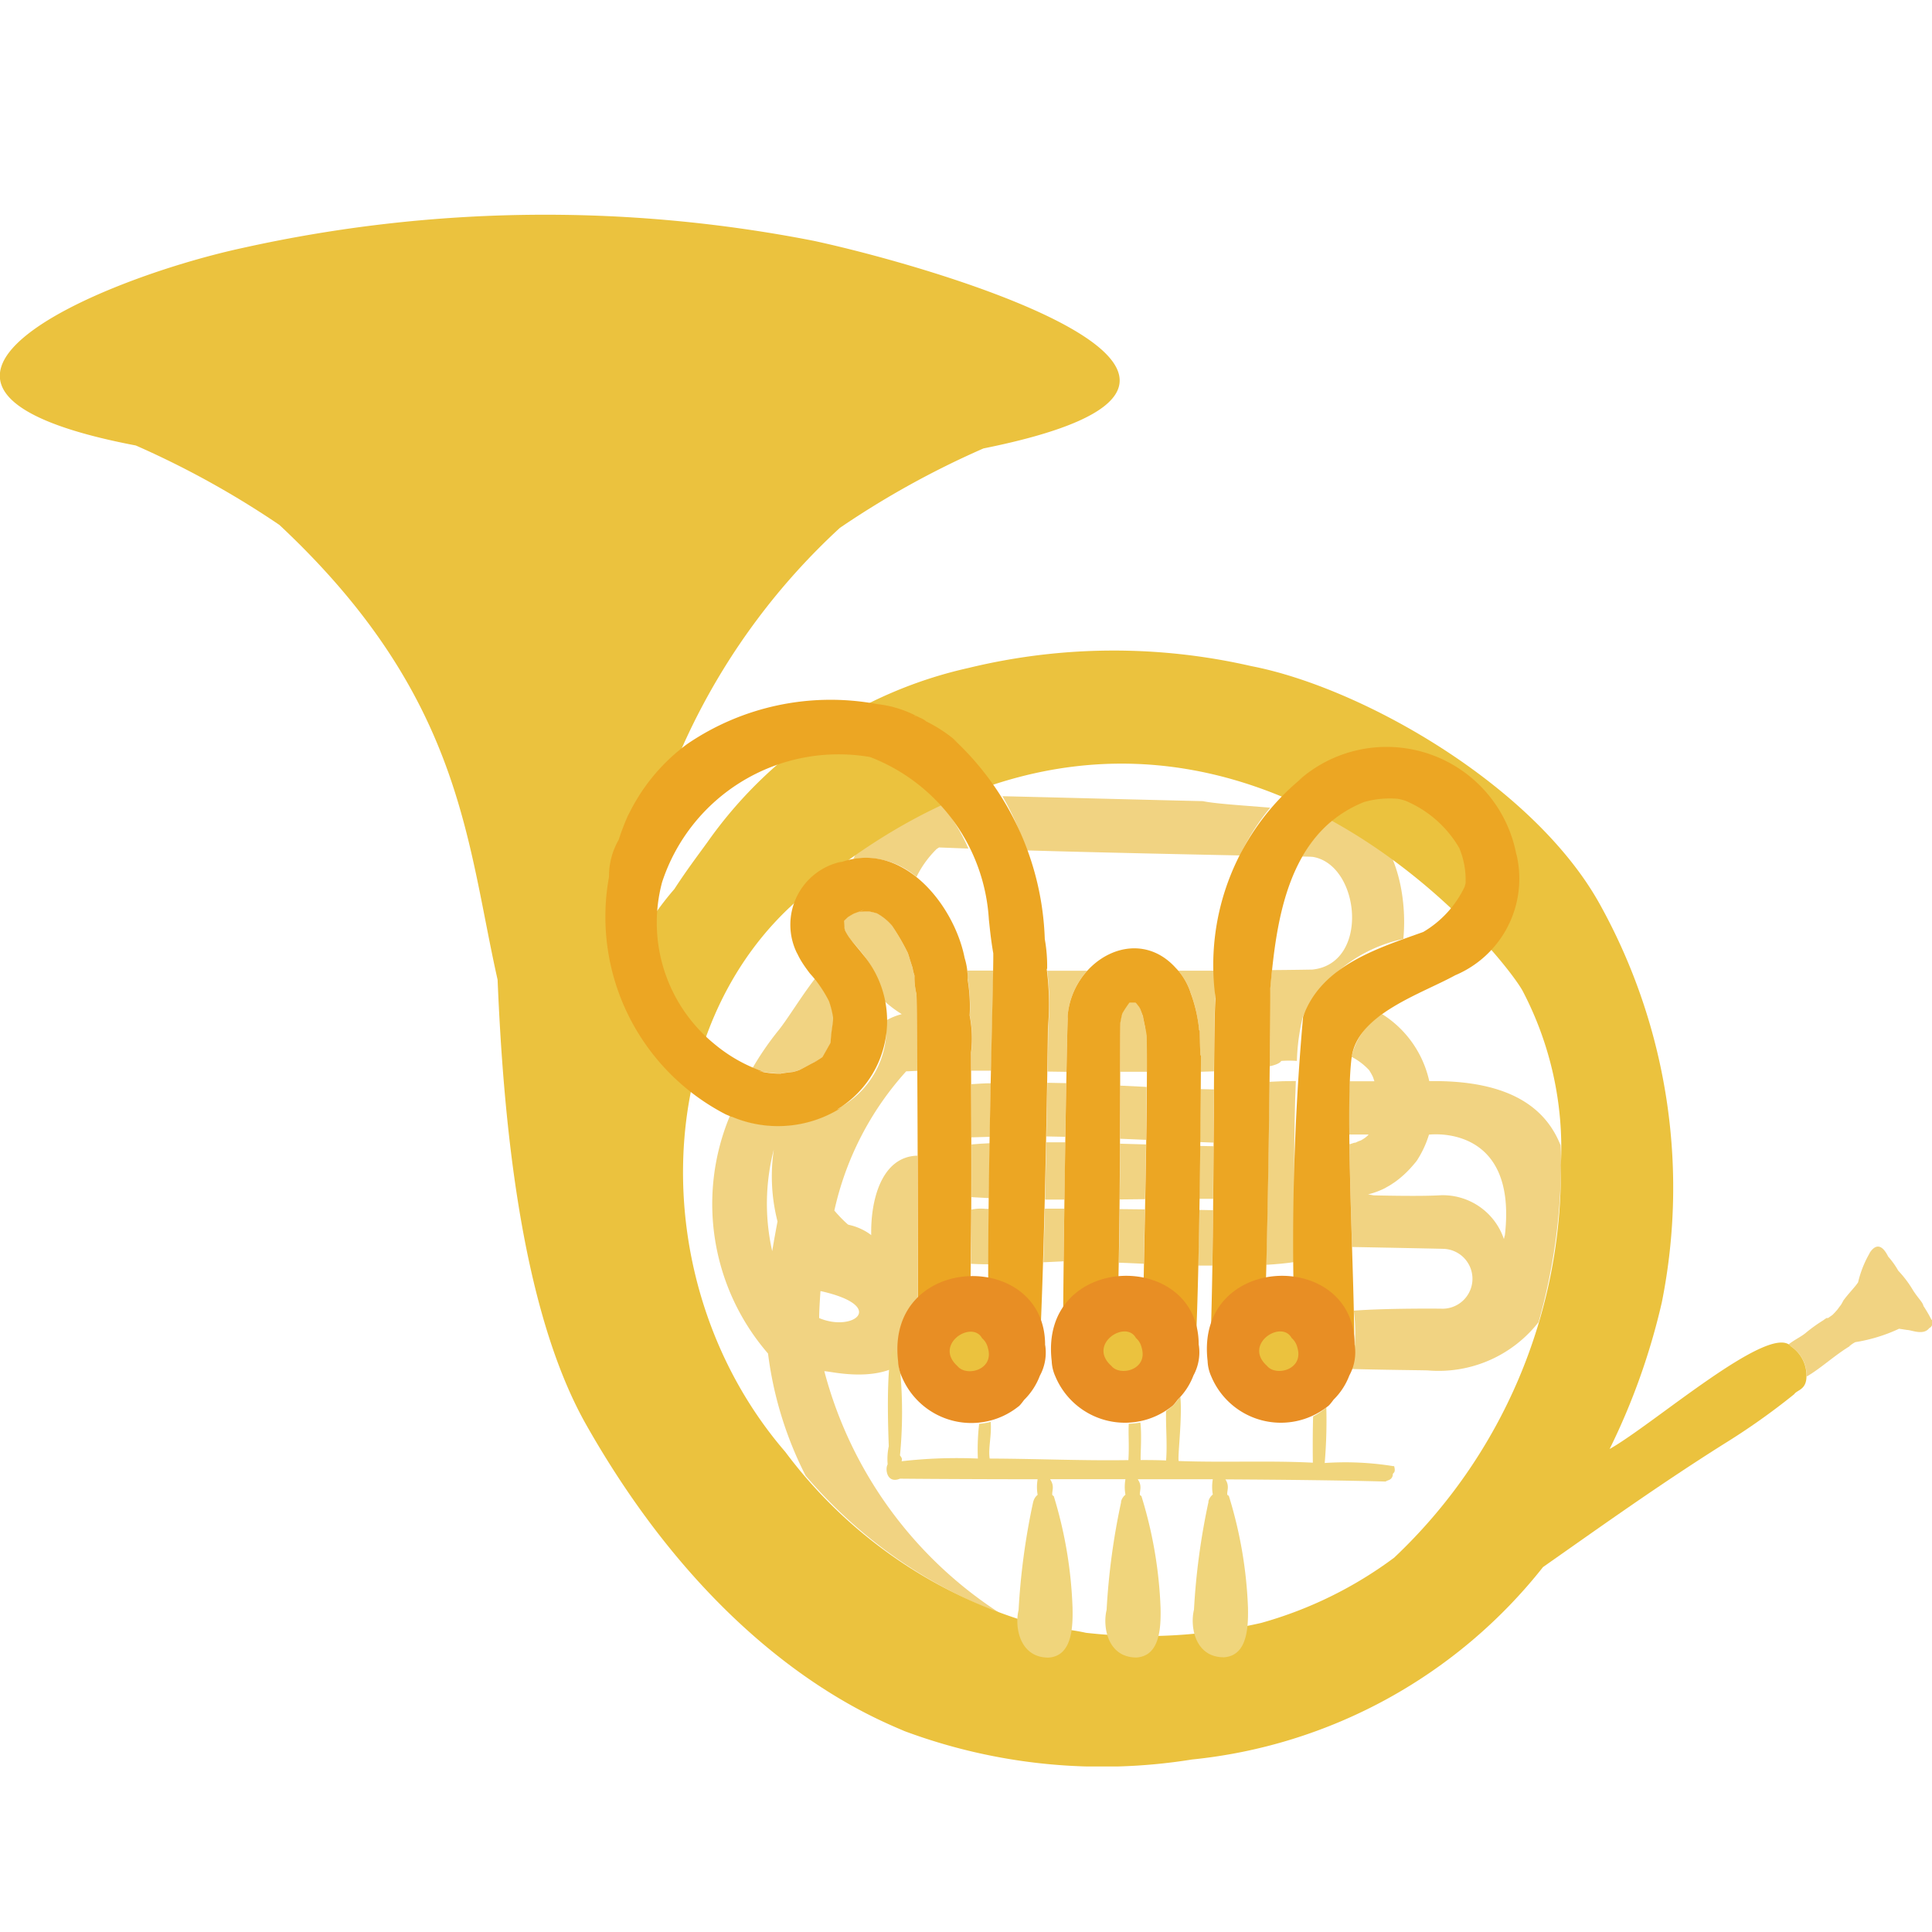 <svg xmlns="http://www.w3.org/2000/svg" xmlns:xlink="http://www.w3.org/1999/xlink" width="36" height="36" viewBox="0 0 36 36">
  <defs>
    <clipPath id="clip-path">
      <rect id="長方形_110" data-name="長方形 110" width="36" height="36" transform="translate(360 1700)" fill="#dedede"/>
    </clipPath>
    <clipPath id="clip-path-2">
      <rect id="長方形_109" data-name="長方形 109" width="36" height="28.916" fill="none"/>
    </clipPath>
  </defs>
  <g id="マスクグループ_26" data-name="マスクグループ 26" transform="translate(-360 -1700)" clip-path="url(#clip-path)">
    <g id="グループ_102" data-name="グループ 102" transform="translate(360 1704)">
      <g id="グループ_101" data-name="グループ 101" transform="translate(0 0)" clip-path="url(#clip-path-2)">
        <path id="パス_475" data-name="パス 475" d="M57.68,36.573l-.683,0a1.2,1.2,0,0,1,.228.4l-.008-.02a2.715,2.715,0,0,1,.17.725h.01c.005.211.005.341.015.464,0,.007,0,.121,0,.315l.251-.008c.005-.727.012-1.254.028-1.365v0c-.011-.18-.014-.353-.012-.52" transform="translate(-35.043 -22.486)" fill="#f1d382"/>
        <path id="パス_476" data-name="パス 476" d="M47.283,36.562l-.483,0c.007.077,0,.139.007.175a3.035,3.035,0,0,1,.037.665,2.2,2.2,0,0,1,.026.688c0,.111,0,.224,0,.338l.371,0c.017-.8.034-1.481.04-1.867" transform="translate(-28.773 -22.477)" fill="#f1d382"/>
        <path id="パス_477" data-name="パス 477" d="M42.456,29.738a1.9,1.9,0,0,1,.375-.52l.046-.03.547.021a3.669,3.669,0,0,0-.573-.912,8.217,8.217,0,0,0-1.438.844,2.8,2.8,0,0,0-.133.263,1.438,1.438,0,0,1,1.177.334" transform="translate(-25.379 -17.397)" fill="#f1d382"/>
        <path id="パス_478" data-name="パス 478" d="M47.354,42.019c-.122,0-.244.01-.366.017,0,.324,0,.656,0,.991l.344-.01c.006-.342.013-.678.019-1" transform="translate(-28.889 -25.834)" fill="#f1d382"/>
        <path id="パス_479" data-name="パス 479" d="M47.335,44.919c-.122.006-.236.013-.341.023,0,.325,0,.653,0,.982l.327.018c0-.34.009-.684.015-1.023" transform="translate(-28.892 -27.617)" fill="#f1d382"/>
        <path id="パス_480" data-name="パス 480" d="M46.978,48.1c0,.339,0,.676-.009,1.009.105.006.215.009.327.009,0-.331,0-.679.007-1.033h-.068a.816.816,0,0,0-.257.014" transform="translate(-28.877 -29.56)" fill="#f1d382"/>
        <path id="パス_481" data-name="パス 481" d="M36.535,38.691a1.667,1.667,0,0,0,.4.046c.077-.012.153-.023.231-.03a1.105,1.105,0,0,0,.12-.036c.122-.06.237-.131.362-.186l-.081.034a1.227,1.227,0,0,0,.151-.092c.069-.119.107-.194.141-.248,0-.013.007-.027.01-.041.012-.221.052-.358.046-.45a1.866,1.866,0,0,0-.076-.3,1.774,1.774,0,0,0-.271-.413c-.26.337-.511.754-.676.958a5.519,5.519,0,0,0-.482.7.841.841,0,0,0,.217.066l-.092-.013" transform="translate(-22.385 -22.735)" fill="#f1d382"/>
        <path id="パス_482" data-name="パス 482" d="M50.554,45.941l.362,0c.005-.359.01-.72.016-1.068l-.354,0c-.007.34-.015.7-.024,1.069" transform="translate(-31.081 -27.588)" fill="#f1d382"/>
        <path id="パス_483" data-name="パス 483" d="M36.576,42.278c.1-.009,1.217.3,1.7-.392a4.481,4.481,0,0,1,.04-.925c0-.485,0-1.59-.006-2.7-.678.017-.876.844-.862,1.481l-.046-.035.009.007a1.072,1.072,0,0,0-.385-.165l-.018-.01a2.574,2.574,0,0,1-.247-.255A5.694,5.694,0,0,1,38.1,36.689c.063,0,.132-.006.206-.008,0-.789-.01-1.378-.015-1.429a1.356,1.356,0,0,1-.037-.347.8.8,0,0,1-.035-.142c-.049-.148-.07-.226-.092-.289a5.22,5.22,0,0,0-.29-.5,1,1,0,0,0-.282-.231,1.269,1.269,0,0,0-.136-.034,1.4,1.4,0,0,0-.192.006.321.321,0,0,0-.04.012l.025-.01H37.2l-.077.029a1.132,1.132,0,0,0-.116.069c-.024.021-.047.044-.069.067,0,.048,0,.1.008.143,0,.009,0,.018.007.027a1.105,1.105,0,0,0,.075.131l-.04-.052c.033.044.065.088.1.132l-.009-.011c.054.071.07.091.081.1l-.065-.085c.064.077.129.152.19.231l-.037-.049.078.1-.026-.034a2,2,0,0,1,.384.857,2.185,2.185,0,0,0,.333.252,1.172,1.172,0,0,0-.293.119,1.676,1.676,0,0,1-.919,1.65l.079-.033a2.194,2.194,0,0,1-2.068.153h0l.035.015-.009,0-.026-.011a4.256,4.256,0,0,0,.709,4.431,6.906,6.906,0,0,0,.7,2.275,8.97,8.97,0,0,0,3.621,2.563,7.7,7.7,0,0,1-3.273-4.513m-.939-2.413c-.011.06-.021.12-.031.18a4.01,4.01,0,0,1,.03-1.893,3.387,3.387,0,0,0,.069,1.34c-.024.125-.046.25-.069.374m.869.926h.015c1.241.281.59.77-.039.5,0-.131.01-.287.024-.5" transform="translate(-21.214 -20.727)" fill="#f1d382"/>
        <path id="パス_484" data-name="パス 484" d="M50.621,43l.353.007c.006-.356.012-.7.017-1L50.639,42c-.005.292-.011.633-.018,1" transform="translate(-31.123 -25.824)" fill="#f1d382"/>
        <path id="パス_485" data-name="パス 485" d="M53.483,28.346c-.532-.044-1.027-.074-1.256-.122-1.29-.03-2.463-.062-3.734-.092a5.242,5.242,0,0,1,.446,1.01c1.351.039,2.9.072,3.979.094a4.137,4.137,0,0,1,.565-.89" transform="translate(-29.814 -17.296)" fill="#f1d382"/>
        <path id="パス_486" data-name="パス 486" d="M50.661,36.579a5.145,5.145,0,0,1,.017,1.066s0,.314-.011.811l.352.005c.011-.557.02-.955.026-1.046l-.008.062a1.438,1.438,0,0,1,.369-.9h-.745" transform="translate(-31.147 -22.489)" fill="#f1d382"/>
        <path id="パス_487" data-name="パス 487" d="M60.853,52.969c-.183-.008-.376-.013-.562-.009-.012.374-.026.7-.041.961h-.525a11.66,11.66,0,0,0,1.185.106.14.14,0,0,1-.046-.105c0-.286-.007-.609-.012-.952" transform="translate(-36.72 -32.56)" fill="#f1d382"/>
        <path id="パス_488" data-name="パス 488" d="M61.315,41.927c-.012,1.015-.032,2.3-.059,3.409.191-.011.37-.028.528-.052-.012-1.175-.017-2.451.023-3.373q-.246,0-.491.015" transform="translate(-37.661 -25.768)" fill="#f1d382"/>
        <path id="パス_489" data-name="パス 489" d="M58.056,43.287l.251.01c0-.348,0-.683.006-.991l-.25-.006c0,.269,0,.609-.007.988" transform="translate(-35.694 -26.006)" fill="#f1d382"/>
        <path id="パス_490" data-name="パス 490" d="M68.968,41.1c-.247-.606-.839-1.206-2.442-1.183a1.977,1.977,0,0,0-.877-1.248,1.243,1.243,0,0,0-.571.8l.009,0a1.189,1.189,0,0,1,.318.243,1.084,1.084,0,0,1,.07.124c.011.028.019.055.029.084l-.461,0c-.012.276-.013.617-.01.992l.364,0-.029.029.037-.029h0c-.022.016-.026.026-.127.1l.054-.042a.858.858,0,0,1-.08.052.632.632,0,0,0-.1.042c-.019,0-.02,0-.1.027h-.013c.008.607.029,1.286.049,1.917.614.011,1.679.033,1.689.034a.558.558,0,1,1-.037,1.115c-.037,0-1-.01-1.619.037a3.279,3.279,0,0,1-.041,1.069c-.052,0-.118.005-.189.013.8.024,1.521.027,1.612.032a2.364,2.364,0,0,0,2.06-.9,11.091,11.091,0,0,0,.419-2.928c0-.126,0-.251-.01-.375m-3.707-.082h0l.019-.008h0Zm.014-.006h0l.01,0Zm2.65,1.782c0,.02-.008.041-.012.061a1.2,1.2,0,0,0-1.219-.814c-.3.016-.87.008-1.2,0-.019,0-.021-.005-.108-.017l.006,0h-.014a1.521,1.521,0,0,0,.351-.134l-.031.013a1.079,1.079,0,0,0,.195-.121l-.041.032a1.884,1.884,0,0,0,.389-.36l-.034.043.07-.086-.031.04c.015-.018.015-.018.077-.1l-.03.039a1.9,1.9,0,0,0,.224-.481c.014,0,1.66-.209,1.413,1.886" transform="translate(-39.894 -23.772)" fill="#f1d382"/>
        <path id="パス_491" data-name="パス 491" d="M57.964,49.19l.264,0c.005-.334.01-.682.013-1.032l-.257-.005c-.005.345-.012.695-.02,1.033" transform="translate(-35.637 -29.608)" fill="#f1d382"/>
        <path id="パス_492" data-name="パス 492" d="M54.659,38.579v.007c-.03-.13-.042-.2-.061-.263l.035.084c-.027-.065-.051-.131-.077-.2l-.02-.035-.05-.062-.013-.015c-.038,0-.076,0-.113,0h0a2.06,2.06,0,0,0-.132.2,1.667,1.667,0,0,0-.038.175c0,.119,0,.458,0,.926l.5,0c0-.255,0-.49,0-.7-.007-.045-.015-.091-.022-.136" transform="translate(-33.316 -23.425)" fill="#f1d382"/>
        <path id="パス_493" data-name="パス 493" d="M54.123,49.1l.466.02c.006-.319.013-.661.02-1.013l-.471-.005c0,.336-.008.673-.014,1" transform="translate(-33.276 -29.572)" fill="#f1d382"/>
        <path id="パス_494" data-name="パス 494" d="M50.471,49.083l.379-.018c0-.311.008-.644.012-.981H50.5c-.008.334-.018.671-.028,1" transform="translate(-31.03 -29.562)" fill="#f1d382"/>
        <path id="パス_495" data-name="パス 495" d="M54.164,45.979l.474-.005c.006-.339.012-.683.018-1.02l-.485-.014c0,.334,0,.685-.007,1.04" transform="translate(-33.301 -27.629)" fill="#f1d382"/>
        <path id="パス_496" data-name="パス 496" d="M54.183,43.122l.485.02c.005-.342.009-.675.011-.986l-.494-.024c0,.3,0,.632,0,.99" transform="translate(-33.313 -25.903)" fill="#f1d382"/>
        <path id="パス_497" data-name="パス 497" d="M63.106,29.2a2.352,2.352,0,0,0-.41-.115,2.365,2.365,0,0,0-.672.76c.121,0,.192.005.2.006.883.147,1.067,1.993-.013,2.1-.027,0-.308.006-.749.009-.012.113-.022.225-.032.334s0,.671-.011,1.459c.118-.027.194-.06.216-.1a1.931,1.931,0,0,1,.292,0,3.826,3.826,0,0,1,.112-.829A2.719,2.719,0,0,1,63.91,31.38c.084-.864-.182-1.919-.8-2.176" transform="translate(-37.761 -17.884)" fill="#f1d382"/>
        <path id="パス_498" data-name="パス 498" d="M58.023,46.035h.256c0-.33.005-.66.007-.98l-.252-.005c0,.309-.007.643-.012.985" transform="translate(-35.674 -27.697)" fill="#f1d382"/>
        <path id="パス_499" data-name="パス 499" d="M89.184,51.289a2.659,2.659,0,0,0-.151-.26c-.014-.069-.088-.13-.19-.285a2.058,2.058,0,0,0-.28-.373h0a1.528,1.528,0,0,0-.188-.263c-.042-.085-.177-.339-.354-.054l.017-.022a1.963,1.963,0,0,0-.223.556c-.056.087-.168.195-.275.34a.872.872,0,0,1-.047.084c-.027.033,0,0-.072.095-.02.02-.017.022-.084.089l-.079.056c-.033.012,0-.025-.091.043v0a2.92,2.92,0,0,0-.321.23v0c-.079.07-.214.131-.327.22a.175.175,0,0,1,.05.041v0a.652.652,0,0,1,.287.558v0c.249-.141.519-.394.8-.564l-.005,0a.535.535,0,0,1,.112-.077,3.038,3.038,0,0,0,.816-.25l.149.023c.084,0,.305.109.414-.036.042-.018.072-.067.049-.153" transform="translate(-53.192 -30.694)" fill="#f1d382"/>
        <path id="パス_500" data-name="パス 500" d="M33.661,21.648a.652.652,0,0,0-.287-.558v0C33,20.62,30.811,22.541,29.993,23a12.456,12.456,0,0,0,.973-2.734,10.883,10.883,0,0,0-1.15-7.407c-1.224-2.221-4.435-4.049-6.5-4.447a11.467,11.467,0,0,0-5.272.035,8.105,8.105,0,0,0-4.861,3.244l0,0c-.2.276-.388.523-.617.875a5.8,5.8,0,0,0-.888,1.382c.006-.038.008-.077.012-.115A12.425,12.425,0,0,1,15.65,5.836a16.505,16.505,0,0,1,2.675-1.48C24.6,3.093,17.561,1.006,15.17.489A25.981,25.981,0,0,0,4.531.618c-2.736.591-7.5,2.632-2,3.683a16.86,16.86,0,0,1,2.675,1.48c3.408,3.187,3.482,5.878,4.066,8.475.1,2.388.391,6.065,1.65,8.29,2.444,4.318,5.323,5.447,5.933,5.711a10.549,10.549,0,0,0,5.354.529A9.558,9.558,0,0,0,28.752,25.2c1.1-.772,2.178-1.543,3.38-2.3a12.762,12.762,0,0,0,1.3-.921c.055-.082.223-.079.229-.324M29.084,17.7a9.9,9.9,0,0,1-3.106,7.325A7.542,7.542,0,0,1,23.5,26.241a9.732,9.732,0,0,1-3.264.184,3.752,3.752,0,0,0-.661-.085,8.823,8.823,0,0,1-4.942-3.286C12,20,12.091,15.122,14.933,12.712c7.236-6.134,12.976.928,13.436,1.746a6.31,6.31,0,0,1,.716,3.241" transform="translate(0 0)" fill="#ebc23e"/>
        <path id="パス_501" data-name="パス 501" d="M37.5,28.486a2.823,2.823,0,0,0-.044-.552,5.314,5.314,0,0,0-1.723-3.746l.1.078a2.846,2.846,0,0,0-.586-.389.433.433,0,0,0-.123-.071.524.524,0,0,0-.055-.027,2.077,2.077,0,0,0-.735-.224,4.74,4.74,0,0,0-3.541.744h0a3.543,3.543,0,0,0-1.109,1.349l.033-.077a4.33,4.33,0,0,0-.2.511,1.358,1.358,0,0,0-.181.692A4.143,4.143,0,0,0,31.511,31.2h0l.109.046.01,0-.053-.023a2.2,2.2,0,0,0,2.085-.146l-.079.033a1.927,1.927,0,0,0,.495-2.878l.026.034-.078-.1.037.048c-.062-.079-.127-.153-.19-.231l.077.1c-.016-.022-.018-.022-.092-.119l.009.011c-.034-.044-.066-.088-.1-.132l.04.052a1.106,1.106,0,0,1-.076-.131c0-.009,0-.018-.007-.027,0-.047-.007-.1-.008-.143.022-.023.045-.045.069-.067a1.205,1.205,0,0,1,.116-.069l.077-.029h.008l-.025.01a.321.321,0,0,1,.04-.012,1.4,1.4,0,0,1,.192-.006,1.268,1.268,0,0,1,.136.034,1.008,1.008,0,0,1,.282.231,4.416,4.416,0,0,1,.305.529l-.028-.066c.029.07.047.148.105.321a.779.779,0,0,0,.035.142,1.336,1.336,0,0,0,.037.347c.016.146.029,4.589.028,5.71a5.078,5.078,0,0,0-.029,1.137c.27-.02.613-.017.973-.016a.457.457,0,0,0,0-.171c.067-1.734.049-3.812.045-5.574a2.2,2.2,0,0,0-.026-.688,3.056,3.056,0,0,0-.037-.665,1.248,1.248,0,0,0-.057-.408c-.194-.995-1.192-2.265-2.4-1.745l.118-.05a1.2,1.2,0,0,0-.833,1.724l-.02-.048a1.493,1.493,0,0,0,.181.31l-.055-.072c.044.057.1.141.2.266l-.077-.1a2.344,2.344,0,0,1,.359.522,1.81,1.81,0,0,1,.076.3c.006.092-.033.229-.045.45,0,.014-.007.028-.011.041-.033.054-.071.128-.141.248a1.251,1.251,0,0,1-.151.092l.081-.034c-.125.054-.24.126-.362.186a1.111,1.111,0,0,1-.121.036c-.077.007-.154.018-.231.031a1.677,1.677,0,0,1-.4-.047l.093.013a2.863,2.863,0,0,1-.915-.512,2.918,2.918,0,0,1-.983-3.021A3.46,3.46,0,0,1,34.2,24.541a3.463,3.463,0,0,1,2.214,3.027c.017.153.035.36.082.629.012.363-.161,5.686-.065,7.6.252.01.586,0,.919,0,.112-2.035.167-6.2.164-6.2a5.051,5.051,0,0,0-.022-1.105m-3.417-1.1-.086.037h-.008l.094-.038m-2.093,2.941.034.014-.034-.014h0m-.06-.025-.011-.005.011.005m3.108-6.523-.013-.006.028,0,.022.01-.037-.008m.113.04.006,0,.016.012-.022-.015" transform="translate(-17.988 -14.435)" fill="#eca623"/>
        <path id="パス_502" data-name="パス 502" d="M64.23,27.723a2.46,2.46,0,0,0-4.059-1.372l.1-.077a4.5,4.5,0,0,0-1.644,4.138v0c-.05.354-.013,4.885-.111,6.757h.992c.1-1.721.142-6.637.138-6.945.114-1.274.322-2.9,1.746-3.474a1.747,1.747,0,0,1,.634-.06,1.112,1.112,0,0,1,.141.037,2.1,2.1,0,0,1,1,.879,1.547,1.547,0,0,1,.118.656c-.005.023-.012.047-.019.07a1.951,1.951,0,0,1-.77.839c-.832.3-1.9.619-2.239,1.58a47.421,47.421,0,0,0-.133,6.417c0,.309.729.123,1.038.124.163.082-.158-4.611,0-5.784.108-.806,1.284-1.176,1.931-1.531a1.952,1.952,0,0,0,1.14-2.252" transform="translate(-35.976 -15.805)" fill="#eca623"/>
        <path id="パス_503" data-name="パス 503" d="M53.987,37.482c-.01-.122-.01-.253-.015-.463h-.01a2.726,2.726,0,0,0-.17-.725l.008.019a1.226,1.226,0,0,0-.266-.448l.009.012c-.753-.868-1.987-.144-2.036.931l.008-.062c-.024.384-.112,6.213-.084,6.435h.97a.886.886,0,0,0,.011-.172c.1-1.952.069-6.07.083-6.176-.005.044-.012.088-.017.131.016-.085.029-.176.053-.261a2.105,2.105,0,0,1,.132-.2h0c.037,0,.075,0,.113,0l.014.014.05.063q.01.017.02.035c.026.065.05.131.077.2l-.035-.084c.02.059.031.134.061.263v-.007c.007.045.015.091.022.136.026,1.826-.111,5.868-.063,6.07h.951a.735.735,0,0,0,.022-.24c.087-1.743.1-5.421.1-5.459m-1.154-.917v0m.025.044h0l0,.008,0-.008" transform="translate(-31.617 -21.821)" fill="#eca623"/>
        <path id="パス_504" data-name="パス 504" d="M52.335,57.081a5.63,5.63,0,0,0-1.287-.06,9.3,9.3,0,0,0,.03-1.035,1.278,1.278,0,0,1-.246.167c-.007.236-.009.521-.005.862-.811-.042-1.642,0-2.5-.031-.023-.072.07-.816.031-1.194l-.045.05c-.093.127-.1.116-.127.139v0h0c-.031.027-.062.051-.094.074-.007.3.025.624,0,.921-.109-.006-.3-.009-.473-.008-.008-.059.024-.466-.006-.7a1.181,1.181,0,0,1-.216.023c-.011.191.01.407-.007.678-.868.013-1.664-.025-2.585-.029-.03-.2.04-.425.019-.684a1.223,1.223,0,0,1-.215.037,4.154,4.154,0,0,0-.024.647,9.036,9.036,0,0,0-1.419.05c-.007-.017.03-.033-.032-.108a8.491,8.491,0,0,0,.007-1.538.848.848,0,0,1-.04-.215c0-.027-.005-.053-.007-.079-.095-.382-.233-.012-.169,1.66a1.171,1.171,0,0,0-.021.338c-.052.09-.012.367.23.267.759.007,1.637.01,2.565.011a.831.831,0,0,0,0,.29.235.235,0,0,0-.083.136l0-.005a12.819,12.819,0,0,0-.272,2.015c-.078.319.021.889.558.887.421-.029.458-.515.447-.933A8,8,0,0,0,46,57.64a.18.18,0,0,0-.027-.02c-.015-.067.049-.162-.038-.289v-.008l1.4,0a.821.821,0,0,0,0,.289.237.237,0,0,0-.084.136l.005-.005a12.819,12.819,0,0,0-.272,2.015c-.078.319.021.889.558.887.421-.029.458-.515.447-.933a8.019,8.019,0,0,0-.356-2.073.2.2,0,0,0-.027-.02c-.015-.067.049-.162-.038-.289v-.006l1.395,0a.819.819,0,0,0,0,.284.235.235,0,0,0-.084.136l.005-.005a12.818,12.818,0,0,0-.272,2.015c-.078.319.021.889.559.887.421-.029.457-.515.447-.933a8.019,8.019,0,0,0-.356-2.073.2.2,0,0,0-.028-.02c-.015-.067.049-.162-.037-.289h0c1.074.006,2.1.017,2.972.04.028,0,0,0,.073-.027a.113.113,0,0,0,.075-.107c0-.033.062-.019.024-.156" transform="translate(-26.364 -33.76)" fill="#f0d57c"/>
        <path id="パス_505" data-name="パス 505" d="M46.164,52.637c.006-1.8-2.977-1.723-2.739.3a.761.761,0,0,0,.068.287v0a1.405,1.405,0,0,0,2.152.573h0v0c.027-.023.034-.012.127-.139a1.254,1.254,0,0,0,.294-.451.9.9,0,0,0,.1-.568" transform="translate(-26.69 -31.572)" fill="#e88e24"/>
        <path id="パス_506" data-name="パス 506" d="M46.655,54.345a.34.34,0,0,0-.11-.19l0,0,0,0h0c-.189-.347-.91.117-.457.521.162.2.679.074.568-.329m-.334.109h0" transform="translate(-28.245 -33.219)" fill="#ebc23e"/>
        <path id="パス_507" data-name="パス 507" d="M53.6,52.624c.006-1.8-2.977-1.723-2.739.3a.761.761,0,0,0,.068.287v0a1.405,1.405,0,0,0,2.152.573h0v0c.026-.023.034-.012.127-.139a1.254,1.254,0,0,0,.294-.451.9.9,0,0,0,.1-.568" transform="translate(-31.264 -31.564)" fill="#e88e24"/>
        <path id="パス_508" data-name="パス 508" d="M54.094,54.333a.336.336,0,0,0-.109-.19l0,0,0,0h0c-.189-.347-.91.117-.457.521.162.2.679.074.567-.329m-.334.109h0" transform="translate(-32.819 -33.212)" fill="#ebc23e"/>
        <path id="パス_509" data-name="パス 509" d="M61.137,52.624c.006-1.8-2.977-1.723-2.739.3a.761.761,0,0,0,.068.287v0a1.405,1.405,0,0,0,2.152.573h0v0c.026-.023.034-.012.127-.139a1.259,1.259,0,0,0,.294-.451.9.9,0,0,0,.1-.568" transform="translate(-35.896 -31.564)" fill="#e88e24"/>
        <path id="パス_510" data-name="パス 510" d="M61.627,54.333a.34.34,0,0,0-.11-.19l0,0,0,0h0c-.189-.347-.91.117-.457.521.162.2.679.074.568-.329m-.334.109h0" transform="translate(-37.45 -33.212)" fill="#ebc23e"/>
      </g>
    </g>
  </g>
</svg>
